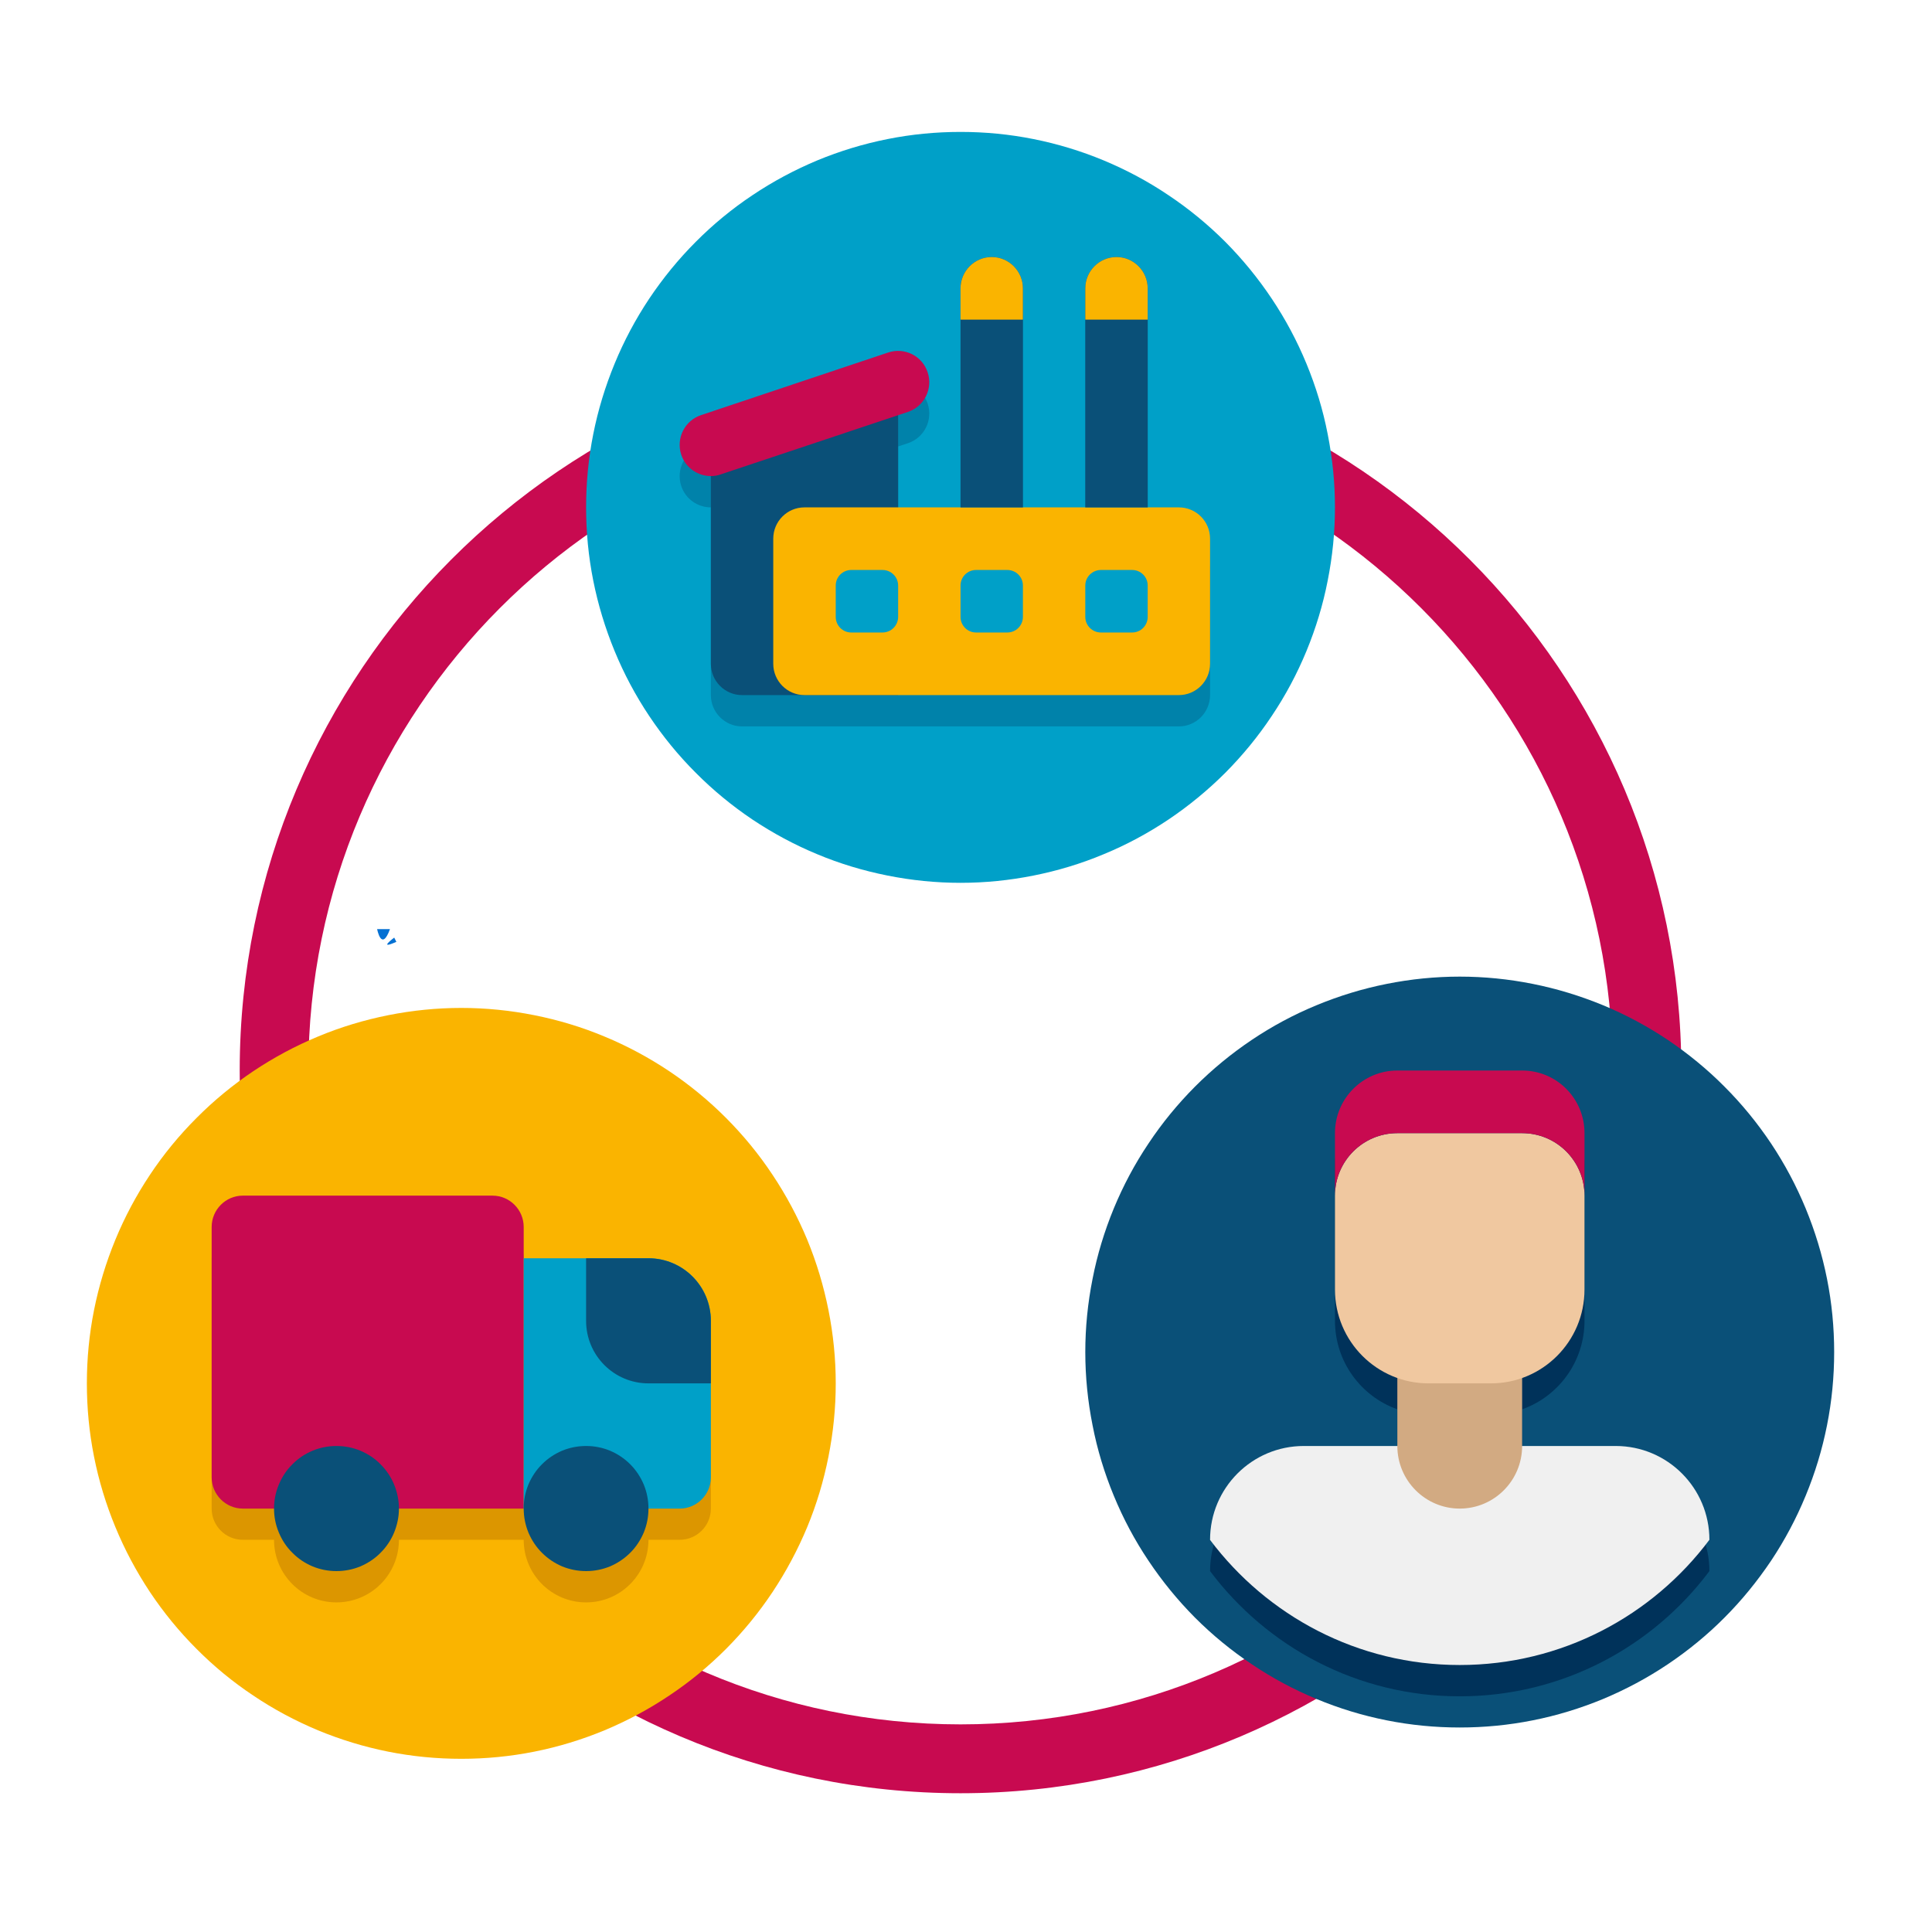 <svg xmlns="http://www.w3.org/2000/svg" xmlns:xlink="http://www.w3.org/1999/xlink" width="90" viewBox="0 0 67.5 67.5" height="90" preserveAspectRatio="xMidYMid meet"><defs><clipPath id="bc4ded731c"><path d="M 13.176 32.457 L 13.625 32.457 L 13.625 32.832 L 13.176 32.832 Z M 13.176 32.457 " clip-rule="nonzero"></path></clipPath><clipPath id="1136f749e7"><path d="M 13.625 32.461 C 13.328 33.277 13.176 32.461 13.176 32.461 " clip-rule="nonzero"></path></clipPath><clipPath id="282f576e49"><path d="M 13.516 32.738 L 13.867 32.738 L 13.867 33.02 L 13.516 33.02 Z M 13.516 32.738 " clip-rule="nonzero"></path></clipPath><clipPath id="669d0a1006"><path d="M 13.848 32.906 C 13.176 33.203 13.773 32.758 13.773 32.758 " clip-rule="nonzero"></path></clipPath><clipPath id="3171bd84fe"><path d="M 8 12 L 59 12 L 59 62.664 L 8 62.664 Z M 8 12 " clip-rule="nonzero"></path></clipPath><clipPath id="6cf1000325"><path d="M 20 4.594 L 47 4.594 L 47 31 L 20 31 Z M 20 4.594 " clip-rule="nonzero"></path></clipPath><clipPath id="192fbf4e79"><path d="M 3.035 35 L 30 35 L 30 62 L 3.035 62 Z M 3.035 35 " clip-rule="nonzero"></path></clipPath><clipPath id="60512fb6d3"><path d="M 37 34 L 64.082 34 L 64.082 61 L 37 61 Z M 37 34 " clip-rule="nonzero"></path></clipPath></defs><g clip-path="url(#bc4ded731c)"><g clip-path="url(#1136f749e7)"><path fill="#0571d3" d="M 10.199 29.48 L 16.602 29.48 L 16.602 36.258 L 10.199 36.258 Z M 10.199 29.48 " fill-opacity="1" fill-rule="nonzero"></path></g></g><g clip-path="url(#282f576e49)"><g clip-path="url(#669d0a1006)"><path fill="#0571d3" d="M 10.199 29.781 L 16.902 29.781 L 16.902 36.258 L 10.199 36.258 Z M 10.199 29.781 " fill-opacity="1" fill-rule="nonzero"></path></g></g><g clip-path="url(#3171bd84fe)"><path fill="#c80a50" d="M 33.559 62.652 C 19.672 62.652 8.375 51.324 8.375 37.402 C 8.375 23.48 19.672 12.152 33.559 12.152 C 47.441 12.152 58.742 23.48 58.742 37.402 C 58.742 51.324 47.441 62.652 33.559 62.652 Z M 33.559 14.555 C 20.996 14.555 10.773 24.805 10.773 37.402 C 10.773 50 20.996 60.246 33.559 60.246 C 46.121 60.246 56.344 50 56.344 37.402 C 56.344 24.805 46.121 14.555 33.559 14.555 Z M 33.559 14.555 " fill-opacity="1" fill-rule="nonzero"></path></g><g clip-path="url(#6cf1000325)"><path fill="#00a0c8" d="M 46.641 17.727 C 46.641 18.586 46.555 19.441 46.387 20.285 C 46.223 21.129 45.973 21.949 45.645 22.746 C 45.316 23.543 44.914 24.297 44.434 25.012 C 43.957 25.73 43.414 26.391 42.809 27 C 42.199 27.609 41.539 28.152 40.824 28.633 C 40.113 29.109 39.359 29.516 38.562 29.844 C 37.77 30.176 36.953 30.422 36.109 30.59 C 35.27 30.758 34.418 30.844 33.559 30.844 C 32.699 30.844 31.848 30.758 31.008 30.59 C 30.164 30.422 29.344 30.176 28.551 29.844 C 27.758 29.516 27.004 29.109 26.289 28.633 C 25.574 28.152 24.914 27.609 24.309 27 C 23.699 26.391 23.16 25.73 22.68 25.012 C 22.203 24.297 21.801 23.543 21.473 22.746 C 21.145 21.949 20.895 21.129 20.727 20.285 C 20.559 19.441 20.477 18.586 20.477 17.727 C 20.477 16.863 20.559 16.012 20.727 15.168 C 20.895 14.32 21.145 13.504 21.473 12.707 C 21.801 11.91 22.203 11.156 22.68 10.438 C 23.16 9.723 23.699 9.059 24.309 8.449 C 24.914 7.84 25.574 7.297 26.289 6.82 C 27.004 6.34 27.758 5.938 28.551 5.605 C 29.344 5.277 30.164 5.027 31.008 4.859 C 31.848 4.691 32.699 4.609 33.559 4.609 C 34.418 4.609 35.27 4.691 36.109 4.859 C 36.953 5.027 37.77 5.277 38.562 5.605 C 39.359 5.938 40.113 6.34 40.824 6.82 C 41.539 7.297 42.199 7.84 42.809 8.449 C 43.414 9.059 43.957 9.723 44.434 10.438 C 44.914 11.156 45.316 11.91 45.645 12.707 C 45.973 13.504 46.223 14.32 46.387 15.168 C 46.555 16.012 46.641 16.863 46.641 17.727 Z M 46.641 17.727 " fill-opacity="1" fill-rule="nonzero"></path></g><g clip-path="url(#192fbf4e79)"><path fill="#fab400" d="M 29.199 48.332 C 29.199 49.195 29.113 50.047 28.945 50.891 C 28.777 51.738 28.531 52.559 28.203 53.352 C 27.871 54.148 27.469 54.902 26.992 55.621 C 26.516 56.336 25.973 57 25.367 57.609 C 24.758 58.219 24.098 58.762 23.383 59.238 C 22.668 59.719 21.914 60.121 21.121 60.453 C 20.328 60.781 19.512 61.031 18.668 61.199 C 17.824 61.367 16.977 61.449 16.117 61.449 C 15.258 61.449 14.406 61.367 13.562 61.199 C 12.723 61.031 11.902 60.781 11.109 60.453 C 10.316 60.121 9.562 59.719 8.848 59.238 C 8.133 58.762 7.473 58.219 6.867 57.609 C 6.258 57 5.715 56.336 5.238 55.621 C 4.762 54.902 4.359 54.148 4.031 53.352 C 3.703 52.559 3.453 51.738 3.285 50.891 C 3.117 50.047 3.035 49.195 3.035 48.332 C 3.035 47.473 3.117 46.617 3.285 45.773 C 3.453 44.93 3.703 44.109 4.031 43.312 C 4.359 42.516 4.762 41.762 5.238 41.047 C 5.715 40.328 6.258 39.668 6.867 39.059 C 7.473 38.449 8.133 37.906 8.848 37.426 C 9.562 36.949 10.316 36.543 11.109 36.215 C 11.902 35.883 12.723 35.637 13.562 35.469 C 14.406 35.301 15.258 35.215 16.117 35.215 C 16.977 35.215 17.824 35.301 18.668 35.469 C 19.512 35.637 20.328 35.883 21.121 36.215 C 21.914 36.543 22.668 36.949 23.383 37.426 C 24.098 37.906 24.758 38.449 25.367 39.059 C 25.973 39.668 26.516 40.328 26.992 41.047 C 27.469 41.762 27.871 42.516 28.203 43.312 C 28.531 44.109 28.777 44.93 28.945 45.773 C 29.113 46.617 29.199 47.473 29.199 48.332 Z M 29.199 48.332 " fill-opacity="1" fill-rule="nonzero"></path></g><g clip-path="url(#60512fb6d3)"><path fill="#0a5078" d="M 64.082 47.238 C 64.082 48.102 64 48.953 63.832 49.797 C 63.664 50.645 63.414 51.465 63.086 52.258 C 62.758 53.055 62.355 53.812 61.879 54.527 C 61.398 55.242 60.859 55.906 60.25 56.516 C 59.645 57.125 58.98 57.668 58.27 58.145 C 57.555 58.625 56.801 59.027 56.008 59.359 C 55.211 59.688 54.395 59.938 53.551 60.105 C 52.711 60.273 51.859 60.355 51 60.355 C 50.141 60.355 49.289 60.273 48.449 60.105 C 47.605 59.938 46.789 59.688 45.996 59.359 C 45.199 59.027 44.445 58.625 43.734 58.145 C 43.02 57.668 42.359 57.125 41.75 56.516 C 41.145 55.906 40.602 55.242 40.125 54.527 C 39.645 53.812 39.242 53.055 38.914 52.258 C 38.586 51.465 38.336 50.645 38.172 49.797 C 38.004 48.953 37.918 48.102 37.918 47.238 C 37.918 46.379 38.004 45.523 38.172 44.68 C 38.336 43.836 38.586 43.016 38.914 42.219 C 39.242 41.426 39.645 40.668 40.125 39.953 C 40.602 39.234 41.145 38.574 41.75 37.965 C 42.359 37.355 43.02 36.812 43.734 36.332 C 44.445 35.855 45.199 35.449 45.996 35.121 C 46.789 34.793 47.605 34.543 48.449 34.375 C 49.289 34.207 50.141 34.121 51 34.121 C 51.859 34.121 52.711 34.207 53.551 34.375 C 54.395 34.543 55.211 34.793 56.008 35.121 C 56.801 35.449 57.555 35.855 58.27 36.332 C 58.98 36.812 59.645 37.355 60.25 37.965 C 60.859 38.574 61.398 39.234 61.879 39.953 C 62.355 40.668 62.758 41.426 63.086 42.219 C 63.414 43.016 63.664 43.836 63.832 44.68 C 64 45.523 64.082 46.379 64.082 47.238 Z M 64.082 47.238 " fill-opacity="1" fill-rule="nonzero"></path></g><path fill="#0082aa" d="M 41.188 18.82 L 40.098 18.82 L 40.098 11.168 C 40.098 10.562 39.609 10.074 39.008 10.074 C 38.406 10.074 37.918 10.562 37.918 11.168 L 37.918 18.82 L 35.738 18.82 L 35.738 11.168 C 35.738 10.562 35.25 10.074 34.648 10.074 C 34.047 10.074 33.559 10.562 33.559 11.168 L 33.559 18.82 L 31.379 18.82 L 31.379 15.598 L 31.723 15.484 C 32.293 15.293 32.602 14.676 32.41 14.102 C 32.223 13.531 31.605 13.219 31.031 13.41 L 24.492 15.598 C 23.922 15.789 23.613 16.406 23.801 16.98 C 23.953 17.438 24.379 17.727 24.836 17.727 L 24.836 24.285 C 24.836 24.887 25.324 25.379 25.926 25.379 L 41.188 25.379 C 41.789 25.379 42.277 24.887 42.277 24.285 L 42.277 19.914 C 42.277 19.309 41.789 18.82 41.188 18.82 Z M 41.188 18.82 " fill-opacity="1" fill-rule="nonzero"></path><path fill="#0a5078" d="M 31.379 24.285 L 25.926 24.285 C 25.324 24.285 24.836 23.793 24.836 23.191 L 24.836 15.539 L 31.379 13.355 Z M 31.379 24.285 " fill-opacity="1" fill-rule="nonzero"></path><path fill="#c80a50" d="M 24.836 16.633 C 24.379 16.633 23.953 16.344 23.801 15.887 C 23.613 15.312 23.922 14.695 24.492 14.504 L 31.031 12.316 C 31.605 12.125 32.223 12.434 32.41 13.008 C 32.602 13.578 32.293 14.199 31.723 14.391 L 25.18 16.574 C 25.066 16.617 24.949 16.633 24.836 16.633 Z M 24.836 16.633 " fill-opacity="1" fill-rule="nonzero"></path><path fill="#fab400" d="M 41.188 24.285 L 28.105 24.285 C 27.504 24.285 27.016 23.793 27.016 23.191 L 27.016 18.82 C 27.016 18.215 27.504 17.727 28.105 17.727 L 41.188 17.727 C 41.789 17.727 42.277 18.215 42.277 18.82 L 42.277 23.191 C 42.277 23.793 41.789 24.285 41.188 24.285 Z M 41.188 24.285 " fill-opacity="1" fill-rule="nonzero"></path><path fill="#0a5078" d="M 35.738 17.727 L 33.559 17.727 L 33.559 10.074 C 33.559 9.473 34.047 8.98 34.648 8.98 C 35.25 8.98 35.738 9.473 35.738 10.074 Z M 35.738 17.727 " fill-opacity="1" fill-rule="nonzero"></path><path fill="#0a5078" d="M 40.098 17.727 L 37.918 17.727 L 37.918 10.074 C 37.918 9.473 38.406 8.98 39.008 8.98 C 39.609 8.98 40.098 9.473 40.098 10.074 Z M 40.098 17.727 " fill-opacity="1" fill-rule="nonzero"></path><path fill="#fab400" d="M 35.738 11.168 L 33.559 11.168 L 33.559 10.074 C 33.559 9.473 34.047 8.98 34.648 8.98 C 35.25 8.98 35.738 9.473 35.738 10.074 Z M 35.738 11.168 " fill-opacity="1" fill-rule="nonzero"></path><path fill="#fab400" d="M 40.098 11.168 L 37.918 11.168 L 37.918 10.074 C 37.918 9.473 38.406 8.98 39.008 8.98 C 39.609 8.98 40.098 9.473 40.098 10.074 Z M 40.098 11.168 " fill-opacity="1" fill-rule="nonzero"></path><path fill="#00a0c8" d="M 30.832 22.098 L 29.742 22.098 C 29.441 22.098 29.199 21.855 29.199 21.551 L 29.199 20.457 C 29.199 20.156 29.441 19.914 29.742 19.914 L 30.832 19.914 C 31.133 19.914 31.379 20.156 31.379 20.457 L 31.379 21.551 C 31.379 21.855 31.133 22.098 30.832 22.098 Z M 30.832 22.098 " fill-opacity="1" fill-rule="nonzero"></path><path fill="#00a0c8" d="M 35.191 22.098 L 34.102 22.098 C 33.801 22.098 33.559 21.855 33.559 21.551 L 33.559 20.457 C 33.559 20.156 33.801 19.914 34.102 19.914 L 35.191 19.914 C 35.496 19.914 35.738 20.156 35.738 20.457 L 35.738 21.551 C 35.738 21.855 35.496 22.098 35.191 22.098 Z M 35.191 22.098 " fill-opacity="1" fill-rule="nonzero"></path><path fill="#00a0c8" d="M 39.555 22.098 L 38.465 22.098 C 38.164 22.098 37.918 21.855 37.918 21.551 L 37.918 20.457 C 37.918 20.156 38.164 19.914 38.465 19.914 L 39.555 19.914 C 39.855 19.914 40.098 20.156 40.098 20.457 L 40.098 21.551 C 40.098 21.855 39.855 22.098 39.555 22.098 Z M 39.555 22.098 " fill-opacity="1" fill-rule="nonzero"></path><path fill="#dc9600" d="M 22.656 45.055 L 18.297 45.055 L 18.297 43.961 C 18.297 43.355 17.809 42.867 17.207 42.867 L 8.484 42.867 C 7.883 42.867 7.395 43.355 7.395 43.961 L 7.395 52.707 C 7.395 53.309 7.883 53.797 8.484 53.797 L 9.574 53.797 C 9.574 55.008 10.551 55.984 11.754 55.984 C 12.961 55.984 13.938 55.008 13.938 53.797 L 18.297 53.797 C 18.297 55.008 19.273 55.984 20.477 55.984 C 21.68 55.984 22.656 55.008 22.656 53.797 L 23.746 53.797 C 24.348 53.797 24.836 53.309 24.836 52.707 L 24.836 47.238 C 24.836 46.031 23.859 45.055 22.656 45.055 Z M 22.656 45.055 " fill-opacity="1" fill-rule="nonzero"></path><path fill="#c80a50" d="M 18.297 52.707 L 8.484 52.707 C 7.883 52.707 7.395 52.215 7.395 51.613 L 7.395 42.867 C 7.395 42.266 7.883 41.773 8.484 41.773 L 17.207 41.773 C 17.809 41.773 18.297 42.266 18.297 42.867 Z M 18.297 52.707 " fill-opacity="1" fill-rule="nonzero"></path><path fill="#00a0c8" d="M 23.746 52.707 L 18.297 52.707 L 18.297 43.961 L 22.656 43.961 C 23.859 43.961 24.836 44.938 24.836 46.148 L 24.836 51.613 C 24.836 52.215 24.348 52.707 23.746 52.707 Z M 23.746 52.707 " fill-opacity="1" fill-rule="nonzero"></path><path fill="#0a5078" d="M 24.836 48.332 L 22.656 48.332 C 21.453 48.332 20.477 47.355 20.477 46.148 L 20.477 43.961 L 22.656 43.961 C 23.859 43.961 24.836 44.938 24.836 46.148 Z M 24.836 48.332 " fill-opacity="1" fill-rule="nonzero"></path><path fill="#0a5078" d="M 22.656 52.707 C 22.656 52.996 22.602 53.273 22.492 53.543 C 22.379 53.809 22.223 54.047 22.02 54.25 C 21.812 54.457 21.578 54.613 21.312 54.727 C 21.043 54.836 20.766 54.891 20.477 54.891 C 20.188 54.891 19.91 54.836 19.641 54.727 C 19.375 54.613 19.141 54.457 18.934 54.25 C 18.73 54.047 18.574 53.809 18.461 53.543 C 18.352 53.273 18.297 52.996 18.297 52.707 C 18.297 52.414 18.352 52.137 18.461 51.867 C 18.574 51.602 18.73 51.363 18.934 51.16 C 19.141 50.953 19.375 50.797 19.641 50.684 C 19.91 50.574 20.188 50.52 20.477 50.52 C 20.766 50.52 21.043 50.574 21.312 50.684 C 21.578 50.797 21.812 50.953 22.02 51.16 C 22.223 51.363 22.379 51.602 22.492 51.867 C 22.602 52.137 22.656 52.414 22.656 52.707 Z M 22.656 52.707 " fill-opacity="1" fill-rule="nonzero"></path><path fill="#0a5078" d="M 13.938 52.707 C 13.938 52.996 13.879 53.273 13.77 53.543 C 13.66 53.809 13.5 54.047 13.297 54.25 C 13.094 54.457 12.855 54.613 12.59 54.727 C 12.324 54.836 12.043 54.891 11.754 54.891 C 11.465 54.891 11.188 54.836 10.922 54.727 C 10.652 54.613 10.418 54.457 10.215 54.25 C 10.008 54.047 9.852 53.809 9.742 53.543 C 9.629 53.273 9.574 52.996 9.574 52.707 C 9.574 52.414 9.629 52.137 9.742 51.867 C 9.852 51.602 10.008 51.363 10.215 51.16 C 10.418 50.953 10.652 50.797 10.922 50.684 C 11.188 50.574 11.465 50.52 11.754 50.52 C 12.043 50.52 12.324 50.574 12.59 50.684 C 12.855 50.797 13.094 50.953 13.297 51.16 C 13.5 51.363 13.66 51.602 13.77 51.867 C 13.879 52.137 13.938 52.414 13.938 52.707 Z M 13.938 52.707 " fill-opacity="1" fill-rule="nonzero"></path><path fill="#00325a" d="M 56.449 51.613 L 53.18 51.613 L 53.18 49.238 C 54.449 48.789 55.359 47.574 55.359 46.148 L 55.359 40.68 C 55.359 39.473 54.387 38.496 53.18 38.496 L 48.82 38.496 C 47.617 38.496 46.641 39.473 46.641 40.68 L 46.641 46.148 C 46.641 47.574 47.551 48.789 48.82 49.238 L 48.82 51.613 L 45.551 51.613 C 43.742 51.613 42.277 53.078 42.277 54.891 C 44.27 57.547 47.434 59.266 51 59.266 C 54.566 59.266 57.734 57.547 59.723 54.891 C 59.723 53.078 58.258 51.613 56.449 51.613 Z M 56.449 51.613 " fill-opacity="1" fill-rule="nonzero"></path><path fill="#f0f0f0" d="M 59.723 53.797 C 59.723 51.988 58.258 50.52 56.449 50.52 L 45.551 50.52 C 43.742 50.52 42.277 51.988 42.277 53.797 L 42.277 53.801 C 44.27 56.453 47.434 58.172 51 58.172 C 54.566 58.172 57.734 56.453 59.723 53.797 Z M 59.723 53.797 " fill-opacity="1" fill-rule="nonzero"></path><path fill="#d2aa82" d="M 51 52.707 C 49.797 52.707 48.82 51.727 48.82 50.52 L 48.82 47.238 L 53.18 47.238 L 53.18 50.52 C 53.18 51.727 52.203 52.707 51 52.707 Z M 51 52.707 " fill-opacity="1" fill-rule="nonzero"></path><path fill="#f0c8a0" d="M 52.09 48.332 L 49.91 48.332 C 48.105 48.332 46.641 46.863 46.641 45.055 L 46.641 41.773 C 46.641 40.566 47.617 39.59 48.82 39.59 L 53.18 39.59 C 54.387 39.59 55.359 40.566 55.359 41.773 L 55.359 45.055 C 55.359 46.863 53.898 48.332 52.09 48.332 Z M 52.09 48.332 " fill-opacity="1" fill-rule="nonzero"></path><path fill="#c80a50" d="M 53.18 39.59 L 48.82 39.59 C 47.617 39.59 46.641 40.566 46.641 41.773 L 46.641 39.59 C 46.641 38.379 47.617 37.402 48.82 37.402 L 53.18 37.402 C 54.387 37.402 55.359 38.379 55.359 39.59 L 55.359 41.773 C 55.359 40.566 54.387 39.59 53.18 39.59 Z M 53.18 39.59 " fill-opacity="1" fill-rule="nonzero"></path></svg>
